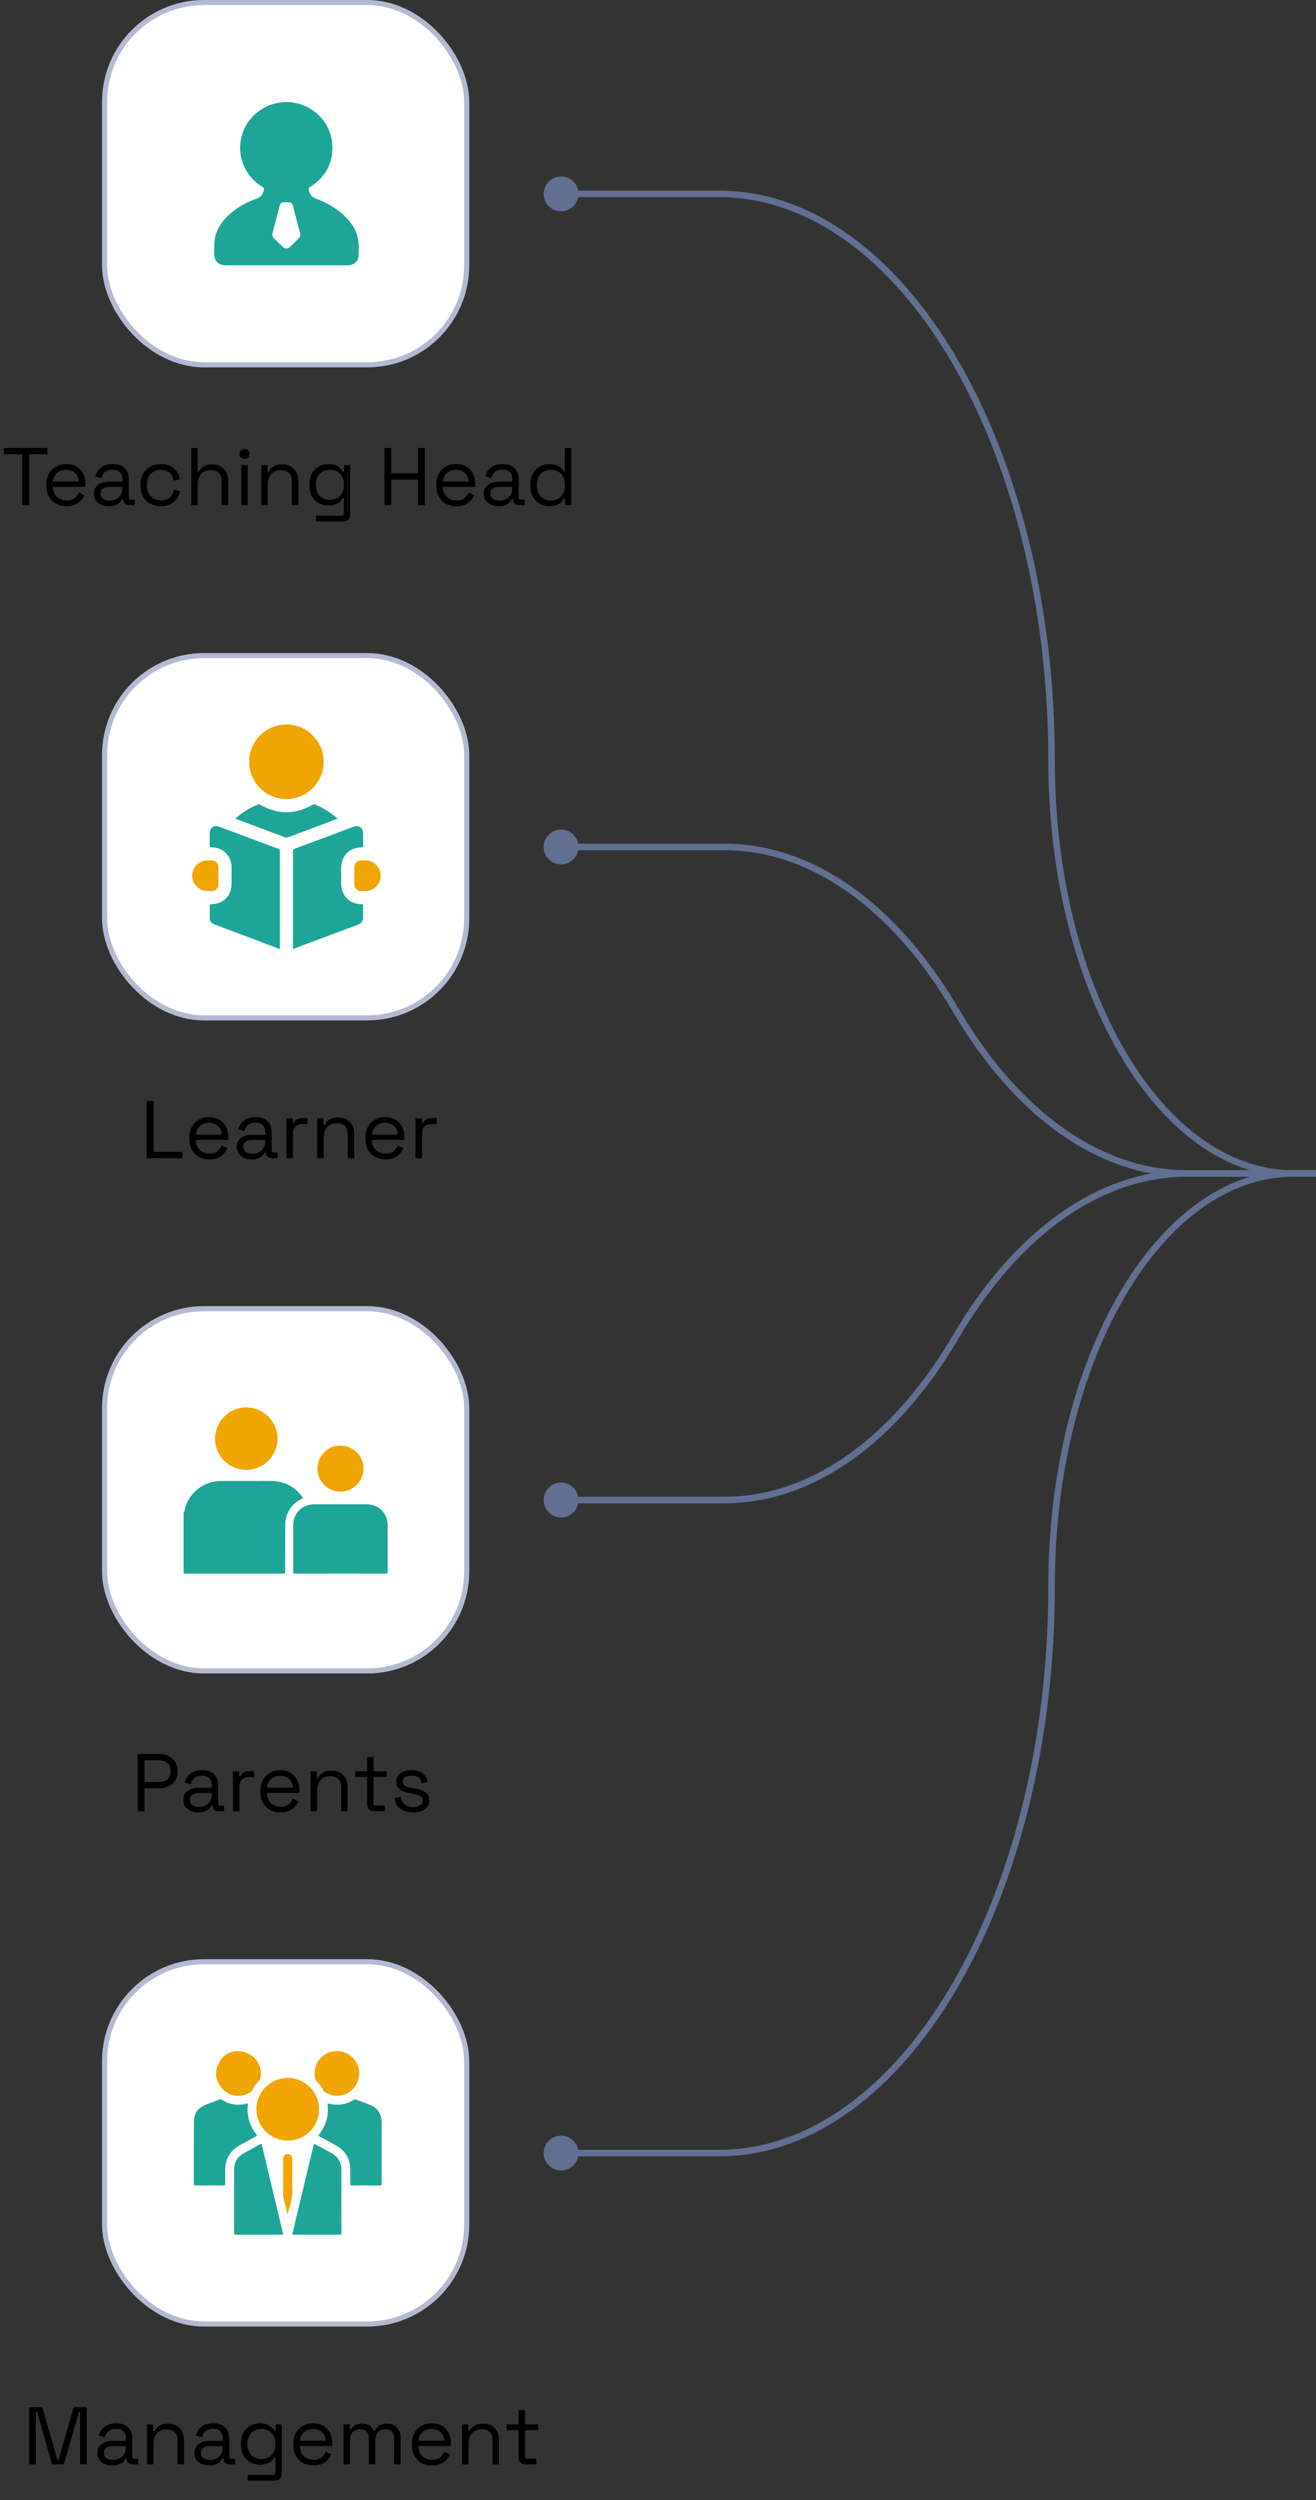 <svg width="258" height="490" viewBox="0 0 258 490" fill="none" xmlns="http://www.w3.org/2000/svg">
<rect x="0" y="0" width="258" height="490" fill="#333333" stroke="none"/>
<rect x="20.5" y="0.5" width="71" height="71" rx="19.5" fill="white"/>
<path d="M56.169 51.998C52.208 51.998 48.248 51.998 44.286 51.998C42.855 51.998 42.006 51.178 42.011 49.769C42.015 48.525 41.908 47.271 42.288 46.054C42.899 44.1 44.156 42.615 45.746 41.372C47.108 40.309 48.631 39.539 50.253 38.951C51.054 38.662 51.541 38.097 51.734 37.277C51.8 36.995 51.764 36.812 51.466 36.636C48.187 34.686 46.526 30.973 47.242 27.247C47.945 23.59 50.953 20.725 54.726 20.115C59.844 19.287 64.726 23.028 65.128 28.146C65.417 31.827 63.906 34.664 60.775 36.652C60.529 36.809 60.458 36.962 60.51 37.218C60.683 38.059 61.156 38.65 61.976 38.955C63.95 39.687 65.767 40.681 67.316 42.112C68.801 43.485 69.927 45.077 70.232 47.118C70.39 48.181 70.359 49.261 70.265 50.325C70.18 51.283 69.26 51.993 68.228 51.996C66.152 52.003 64.075 51.998 61.997 51.998C60.053 51.998 58.11 51.998 56.166 51.998H56.169ZM56.15 39.659C55.024 39.659 54.98 39.694 54.693 40.808C54.276 42.424 53.868 44.043 53.435 45.656C53.318 46.092 53.419 46.427 53.731 46.73C54.291 47.277 54.839 47.833 55.405 48.372C55.886 48.832 56.382 48.839 56.853 48.388C57.429 47.838 57.99 47.271 58.554 46.708C58.796 46.467 58.937 46.176 58.85 45.831C58.375 43.973 57.892 42.116 57.41 40.261C57.302 39.847 57.015 39.661 56.594 39.658C56.446 39.658 56.298 39.658 56.148 39.658L56.15 39.659Z" fill="#1DA599"/>
<rect x="20.5" y="0.5" width="71" height="71" rx="19.5" stroke="#B4B9D2"/>
<rect x="20.5" y="128.5" width="71" height="71" rx="19.5" fill="white"/>
<path d="M54.776 186C53.367 185.458 51.96 184.91 50.547 184.379C47.757 183.328 44.964 182.286 42.171 181.24C41.358 180.936 41.112 180.571 41.112 179.687C41.112 178.97 41.121 178.255 41.106 177.538C41.102 177.303 41.16 177.232 41.408 177.226C43.859 177.161 45.408 175.554 45.408 173.093C45.408 172.076 45.412 171.059 45.408 170.042C45.397 167.751 43.759 166.095 41.467 166.065C41.206 166.061 41.096 166.026 41.104 165.726C41.127 164.911 41.106 164.094 41.114 163.277C41.123 162.243 41.963 161.655 42.938 162.018C46.814 163.464 50.687 164.927 54.567 166.368C54.857 166.474 54.865 166.636 54.865 166.88C54.861 173.253 54.861 179.625 54.861 185.998H54.776V186Z" fill="#1DA599"/>
<path d="M57.439 186C57.439 179.627 57.439 173.254 57.433 166.88C57.433 166.601 57.492 166.457 57.775 166.353C61.601 164.932 65.421 163.494 69.242 162.062C70.378 161.637 71.184 162.197 71.186 163.41C71.186 164.183 71.176 164.957 71.192 165.73C71.197 165.978 71.155 166.065 70.874 166.07C68.485 166.113 66.895 167.745 66.891 170.132C66.891 171.178 66.887 172.222 66.891 173.268C66.901 175.527 68.554 177.207 70.807 177.224C71.142 177.226 71.205 177.322 71.192 177.628C71.17 178.301 71.186 178.975 71.184 179.648C71.184 180.581 70.94 180.942 70.084 181.263C66.024 182.784 61.964 184.306 57.906 185.827C57.775 185.877 57.65 185.942 57.523 186H57.437H57.439Z" fill="#1DA599"/>
<path d="M56.135 156.61C52.1 156.603 48.834 153.313 48.847 149.267C48.861 145.251 52.14 141.996 56.166 142C60.201 142.004 63.471 145.297 63.454 149.342C63.438 153.358 60.157 156.616 56.135 156.61Z" fill="#F1A501"/>
<path d="M46.14 160.438C47.488 159.229 48.978 158.321 50.625 157.66C50.785 157.595 50.896 157.66 51.023 157.733C54.443 159.694 57.865 159.692 61.285 157.735C61.427 157.654 61.55 157.6 61.723 157.671C63.35 158.333 64.83 159.234 66.187 160.451C65.322 160.778 64.501 161.093 63.68 161.401C61.316 162.289 58.951 163.177 56.587 164.063C56.348 164.152 56.129 164.208 55.85 164.104C52.688 162.906 49.518 161.726 46.352 160.54C46.3 160.52 46.25 160.49 46.142 160.436L46.14 160.438Z" fill="#1DA599"/>
<path d="M69.471 171.64C69.471 171.082 69.465 170.525 69.471 169.967C69.484 169.192 70.023 168.648 70.799 168.643C71.282 168.641 71.768 168.606 72.251 168.71C73.721 169.029 74.731 170.38 74.617 171.891C74.504 173.376 73.26 174.585 71.77 174.65C71.428 174.664 71.082 174.664 70.74 174.654C70.017 174.629 69.486 174.087 69.471 173.358C69.461 172.787 69.469 172.214 69.469 171.64H69.471Z" fill="#F1A501"/>
<path d="M42.832 171.638C42.832 172.197 42.838 172.753 42.832 173.312C42.822 174.112 42.282 174.646 41.477 174.654C40.75 174.662 40.025 174.685 39.341 174.333C38.09 173.689 37.449 172.347 37.759 170.955C38.051 169.648 39.241 168.677 40.6 168.641C40.914 168.633 41.229 168.631 41.544 168.641C42.271 168.662 42.811 169.196 42.83 169.921C42.844 170.492 42.832 171.065 42.832 171.638Z" fill="#F1A501"/>
<rect x="20.5" y="128.5" width="71" height="71" rx="19.5" stroke="#B4B9D2"/>
<rect x="20.5" y="256.5" width="71" height="71" rx="19.5" fill="white"/>
<path d="M36.002 296.586C36.216 296.172 36.217 295.697 36.37 295.264C37.455 292.195 40.113 290.284 43.371 290.267C45.739 290.255 48.108 290.258 50.477 290.267C51.687 290.273 52.901 290.187 54.105 290.331C56.308 290.594 58.03 291.668 59.304 293.477C59.479 293.723 59.254 293.726 59.139 293.782C57.759 294.438 56.8 295.482 56.259 296.909C56.004 297.586 55.917 298.294 55.917 299.013C55.917 302.02 55.911 305.027 55.924 308.034C55.926 308.364 55.837 308.434 55.517 308.433C49.166 308.422 42.814 308.425 36.462 308.427C36.308 308.427 36.15 308.393 36 308.459V296.586H36.002Z" fill="#1DA599"/>
<path d="M66.738 308.425C63.783 308.425 60.83 308.421 57.875 308.431C57.583 308.431 57.479 308.378 57.48 308.053C57.494 305.021 57.485 301.989 57.49 298.957C57.494 296.565 59.202 294.856 61.597 294.851C65.032 294.845 68.467 294.843 71.904 294.851C74.294 294.856 75.989 296.571 75.993 298.969C75.996 302.002 75.989 305.033 76 308.066C76 308.355 75.936 308.433 75.639 308.431C72.672 308.419 69.705 308.424 66.738 308.424V308.425Z" fill="#1DA599"/>
<path d="M48.292 275.848C51.677 275.868 54.446 278.65 54.411 281.995C54.376 285.391 51.617 288.118 48.248 288.089C44.849 288.06 42.128 285.307 42.16 281.93C42.193 278.556 44.942 275.828 48.292 275.846V275.848Z" fill="#F1A501"/>
<path d="M71.262 287.858C71.242 290.371 69.195 292.392 66.698 292.365C64.211 292.337 62.207 290.291 62.23 287.805C62.253 285.312 64.292 283.295 66.771 283.315C69.258 283.335 71.282 285.382 71.262 287.858Z" fill="#F1A501"/>
<rect x="20.5" y="256.5" width="71" height="71" rx="19.5" stroke="#B4B9D2"/>
<rect x="20.5" y="384.5" width="71" height="71" rx="19.5" fill="white"/>
<path d="M48.62 412.248C48.402 413.654 48.57 414.958 49.046 416.223C49.333 416.984 49.725 417.692 50.248 418.312C50.448 418.55 50.376 418.618 50.148 418.742C49.1 419.304 48.06 419.878 47.022 420.455C45.136 421.503 44.161 423.099 44.15 425.269C44.145 426.174 44.138 427.079 44.156 427.984C44.163 428.281 44.066 428.348 43.785 428.346C41.964 428.333 40.143 428.335 38.322 428.346C38.07 428.346 38.002 428.283 38.002 428.028C38.011 423.927 37.982 419.824 38.023 415.723C38.038 414.213 38.84 413.135 40.238 412.558C41.158 412.178 42.104 411.861 43.038 411.514C43.171 411.464 43.288 411.44 43.425 411.527C45.028 412.552 46.75 412.77 48.622 412.248H48.62Z" fill="#1DA599"/>
<path d="M64.239 412.257C65.383 412.586 66.529 412.624 67.678 412.307C68.248 412.151 68.79 411.924 69.283 411.6C69.473 411.476 69.63 411.453 69.85 411.537C70.728 411.877 71.618 412.183 72.496 412.521C73.949 413.079 74.807 414.325 74.809 415.879C74.814 419.912 74.809 423.944 74.816 427.977C74.816 428.25 74.767 428.351 74.465 428.348C72.658 428.333 70.85 428.331 69.043 428.348C68.728 428.351 68.656 428.258 68.662 427.955C68.68 426.982 68.691 426.006 68.66 425.035C68.594 423.037 67.667 421.537 65.948 420.543C64.861 419.914 63.748 419.331 62.648 418.724C62.522 418.654 62.321 418.632 62.513 418.389C63.904 416.631 64.503 414.641 64.219 412.401C64.214 412.363 64.23 412.322 64.239 412.259V412.257Z" fill="#1DA599"/>
<path d="M57.289 437.991C57.612 436.623 57.926 435.294 58.244 433.966C59.306 429.521 60.367 425.078 61.429 420.634C61.55 420.131 61.548 420.13 61.994 420.373C62.966 420.9 63.938 421.431 64.911 421.954C66.266 422.685 66.932 423.81 66.928 425.357C66.917 429.431 66.919 433.505 66.934 437.579C66.934 437.921 66.854 438.002 66.513 438C63.583 437.984 60.654 437.991 57.724 437.991H57.289Z" fill="#1DA599"/>
<path d="M45.895 431.289C45.895 429.287 45.895 427.284 45.895 425.281C45.895 423.804 46.541 422.71 47.835 422.002C48.877 421.432 49.925 420.871 50.963 420.293C51.2 420.16 51.278 420.16 51.35 420.464C52.714 426.213 54.09 431.96 55.474 437.706C55.541 437.983 55.442 437.99 55.226 437.99C52.213 437.985 49.203 437.983 46.191 437.994C45.913 437.994 45.89 437.893 45.89 437.665C45.897 435.538 45.894 433.413 45.894 431.286L45.895 431.289Z" fill="#1DA599"/>
<path d="M56.426 407.269C59.82 407.28 62.564 410.04 62.548 413.425C62.532 416.817 59.775 419.559 56.39 419.554C53.014 419.547 50.258 416.772 50.269 413.389C50.279 409.999 53.036 407.258 56.425 407.269H56.426Z" fill="#F1A501"/>
<path d="M46.426 402.002C49.505 401.995 51.565 404.474 51.069 407.165C51.009 407.481 50.899 407.755 50.656 407.989C50.28 408.35 49.929 408.755 49.719 409.229C49.314 410.141 48.533 410.481 47.662 410.657C45.91 411.014 44.427 410.481 43.329 409.077C42.233 407.674 42.062 406.094 42.836 404.485C43.619 402.857 44.983 402.069 46.426 402.004V402.002Z" fill="#F1A501"/>
<path d="M66.065 402.002C68.534 402.013 70.569 404.122 70.429 406.526C70.276 409.155 68.089 411.039 65.534 410.735C64.861 410.654 64.242 410.411 63.675 410.031C63.533 409.936 63.441 409.815 63.36 409.666C63.067 409.122 62.745 408.586 62.293 408.167C61.838 407.746 61.71 407.227 61.676 406.659C61.523 404.118 63.531 401.991 66.063 402L66.065 402.002Z" fill="#F1A501"/>
<path d="M56.371 434.084C56.092 432.921 55.811 431.759 55.534 430.597C55.516 430.517 55.512 430.435 55.512 430.352C55.512 427.953 55.509 425.553 55.512 423.154C55.512 422.537 55.906 422.155 56.479 422.186C56.968 422.211 57.305 422.602 57.306 423.17C57.312 424.515 57.306 425.857 57.306 427.201C57.306 427.75 57.267 428.301 57.314 428.846C57.47 430.672 56.794 432.349 56.369 434.082L56.371 434.084Z" fill="#F1A501"/>
<rect x="20.5" y="384.5" width="71" height="71" rx="19.5" stroke="#B4B9D2"/>
<path d="M5.728 483V471.8H8.288L11.264 482.152H11.472L14.448 471.8H17.008V483H15.712V472.68H15.488L12.528 483H10.208L7.248 472.68H7.024V483H5.728ZM22.02 483.224C21.476 483.224 20.98 483.128 20.532 482.936C20.084 482.744 19.732 482.467 19.476 482.104C19.22 481.741 19.092 481.299 19.092 480.776C19.092 480.243 19.22 479.805 19.476 479.464C19.732 479.112 20.084 478.851 20.532 478.68C20.98 478.499 21.481 478.408 22.036 478.408H24.676V477.832C24.676 477.277 24.511 476.84 24.18 476.52C23.86 476.2 23.38 476.04 22.74 476.04C22.111 476.04 21.62 476.195 21.268 476.504C20.916 476.803 20.676 477.208 20.548 477.72L19.364 477.336C19.492 476.899 19.695 476.504 19.972 476.152C20.249 475.789 20.617 475.501 21.076 475.288C21.545 475.064 22.105 474.952 22.756 474.952C23.759 474.952 24.537 475.213 25.092 475.736C25.647 476.248 25.924 476.973 25.924 477.912V481.448C25.924 481.768 26.073 481.928 26.372 481.928H27.092V483H25.988C25.636 483 25.353 482.904 25.14 482.712C24.927 482.509 24.82 482.243 24.82 481.912V481.832H24.628C24.511 482.035 24.351 482.248 24.148 482.472C23.956 482.685 23.689 482.861 23.348 483C23.007 483.149 22.564 483.224 22.02 483.224ZM22.164 482.136C22.911 482.136 23.513 481.917 23.972 481.48C24.441 481.032 24.676 480.408 24.676 479.608V479.432H22.084C21.583 479.432 21.167 479.544 20.836 479.768C20.516 479.981 20.356 480.307 20.356 480.744C20.356 481.181 20.521 481.523 20.852 481.768C21.193 482.013 21.631 482.136 22.164 482.136ZM28.823 483V475.176H30.055V476.504H30.279C30.45 476.131 30.738 475.795 31.143 475.496C31.559 475.187 32.167 475.032 32.967 475.032C33.554 475.032 34.077 475.155 34.535 475.4C35.005 475.645 35.378 476.008 35.655 476.488C35.932 476.968 36.071 477.56 36.071 478.264V483H34.807V478.36C34.807 477.581 34.61 477.016 34.215 476.664C33.831 476.312 33.309 476.136 32.647 476.136C31.89 476.136 31.271 476.381 30.791 476.872C30.322 477.363 30.087 478.093 30.087 479.064V483H28.823ZM41.036 483.224C40.492 483.224 39.996 483.128 39.548 482.936C39.1 482.744 38.748 482.467 38.492 482.104C38.236 481.741 38.108 481.299 38.108 480.776C38.108 480.243 38.236 479.805 38.492 479.464C38.748 479.112 39.1 478.851 39.548 478.68C39.996 478.499 40.497 478.408 41.052 478.408H43.692V477.832C43.692 477.277 43.526 476.84 43.196 476.52C42.876 476.2 42.396 476.04 41.756 476.04C41.126 476.04 40.636 476.195 40.284 476.504C39.932 476.803 39.692 477.208 39.564 477.72L38.38 477.336C38.508 476.899 38.71 476.504 38.988 476.152C39.265 475.789 39.633 475.501 40.092 475.288C40.561 475.064 41.121 474.952 41.772 474.952C42.774 474.952 43.553 475.213 44.108 475.736C44.662 476.248 44.94 476.973 44.94 477.912V481.448C44.94 481.768 45.089 481.928 45.388 481.928H46.108V483H45.004C44.652 483 44.369 482.904 44.156 482.712C43.942 482.509 43.836 482.243 43.836 481.912V481.832H43.644C43.526 482.035 43.366 482.248 43.164 482.472C42.972 482.685 42.705 482.861 42.364 483C42.022 483.149 41.58 483.224 41.036 483.224ZM41.18 482.136C41.926 482.136 42.529 481.917 42.988 481.48C43.457 481.032 43.692 480.408 43.692 479.608V479.432H41.1C40.598 479.432 40.182 479.544 39.852 479.768C39.532 479.981 39.372 480.307 39.372 480.744C39.372 481.181 39.537 481.523 39.868 481.768C40.209 482.013 40.646 482.136 41.18 482.136ZM47.236 479.128V478.904C47.236 478.083 47.401 477.379 47.732 476.792C48.063 476.205 48.511 475.752 49.076 475.432C49.641 475.112 50.26 474.952 50.932 474.952C51.753 474.952 52.383 475.112 52.82 475.432C53.268 475.741 53.599 476.088 53.812 476.472H54.036V475.176H55.236V484.824C55.236 485.251 55.119 485.587 54.884 485.832C54.649 486.077 54.308 486.2 53.86 486.2H48.548V485.08H53.524C53.844 485.08 54.004 484.92 54.004 484.6V481.624H53.78C53.652 481.859 53.471 482.088 53.236 482.312C53.001 482.536 52.697 482.723 52.324 482.872C51.951 483.011 51.487 483.08 50.932 483.08C50.26 483.08 49.641 482.92 49.076 482.6C48.511 482.28 48.063 481.827 47.732 481.24C47.401 480.643 47.236 479.939 47.236 479.128ZM51.268 481.96C52.079 481.96 52.735 481.704 53.236 481.192C53.748 480.68 54.004 479.976 54.004 479.08V478.952C54.004 478.045 53.748 477.341 53.236 476.84C52.735 476.328 52.079 476.072 51.268 476.072C50.468 476.072 49.807 476.328 49.284 476.84C48.772 477.341 48.516 478.045 48.516 478.952V479.08C48.516 479.976 48.772 480.68 49.284 481.192C49.807 481.704 50.468 481.96 51.268 481.96ZM61.47 483.224C60.68 483.224 59.987 483.059 59.39 482.728C58.792 482.387 58.328 481.912 57.998 481.304C57.667 480.696 57.502 479.992 57.502 479.192V479C57.502 478.189 57.667 477.48 57.998 476.872C58.328 476.264 58.787 475.795 59.374 475.464C59.96 475.123 60.632 474.952 61.39 474.952C62.126 474.952 62.776 475.112 63.342 475.432C63.907 475.741 64.35 476.189 64.67 476.776C64.99 477.363 65.15 478.051 65.15 478.84V479.416H58.766C58.798 480.259 59.07 480.92 59.582 481.4C60.094 481.869 60.734 482.104 61.502 482.104C62.174 482.104 62.691 481.949 63.054 481.64C63.416 481.331 63.694 480.963 63.886 480.536L64.974 481.064C64.814 481.395 64.59 481.725 64.302 482.056C64.024 482.387 63.656 482.664 63.198 482.888C62.75 483.112 62.174 483.224 61.47 483.224ZM58.782 478.376H63.87C63.827 477.651 63.576 477.085 63.118 476.68C62.67 476.275 62.094 476.072 61.39 476.072C60.675 476.072 60.088 476.275 59.63 476.68C59.171 477.085 58.888 477.651 58.782 478.376ZM67.354 483V475.176H68.586V476.152H68.81C68.96 475.875 69.205 475.619 69.546 475.384C69.888 475.149 70.368 475.032 70.986 475.032C71.594 475.032 72.085 475.165 72.458 475.432C72.842 475.699 73.12 476.024 73.29 476.408H73.514C73.696 476.024 73.968 475.699 74.33 475.432C74.704 475.165 75.221 475.032 75.882 475.032C76.405 475.032 76.864 475.139 77.258 475.352C77.653 475.565 77.962 475.875 78.186 476.28C78.421 476.675 78.538 477.149 78.538 477.704V483H77.274V477.816C77.274 477.293 77.12 476.883 76.81 476.584C76.512 476.275 76.09 476.12 75.546 476.12C74.97 476.12 74.496 476.307 74.122 476.68C73.76 477.053 73.578 477.592 73.578 478.296V483H72.314V477.816C72.314 477.293 72.16 476.883 71.85 476.584C71.552 476.275 71.13 476.12 70.586 476.12C70.01 476.12 69.536 476.307 69.162 476.68C68.8 477.053 68.618 477.592 68.618 478.296V483H67.354ZM84.704 483.224C83.915 483.224 83.221 483.059 82.624 482.728C82.027 482.387 81.563 481.912 81.232 481.304C80.901 480.696 80.736 479.992 80.736 479.192V479C80.736 478.189 80.901 477.48 81.232 476.872C81.563 476.264 82.021 475.795 82.608 475.464C83.195 475.123 83.867 474.952 84.624 474.952C85.36 474.952 86.011 475.112 86.576 475.432C87.141 475.741 87.584 476.189 87.904 476.776C88.224 477.363 88.384 478.051 88.384 478.84V479.416H82C82.032 480.259 82.304 480.92 82.816 481.4C83.328 481.869 83.968 482.104 84.736 482.104C85.408 482.104 85.925 481.949 86.288 481.64C86.651 481.331 86.928 480.963 87.12 480.536L88.208 481.064C88.048 481.395 87.824 481.725 87.536 482.056C87.259 482.387 86.891 482.664 86.432 482.888C85.984 483.112 85.408 483.224 84.704 483.224ZM82.016 478.376H87.104C87.061 477.651 86.811 477.085 86.352 476.68C85.904 476.275 85.328 476.072 84.624 476.072C83.909 476.072 83.323 476.275 82.864 476.68C82.405 477.085 82.123 477.651 82.016 478.376ZM90.589 483V475.176H91.821V476.504H92.045C92.215 476.131 92.503 475.795 92.909 475.496C93.325 475.187 93.933 475.032 94.733 475.032C95.319 475.032 95.842 475.155 96.301 475.4C96.77 475.645 97.143 476.008 97.421 476.488C97.698 476.968 97.837 477.56 97.837 478.264V483H96.573V478.36C96.573 477.581 96.375 477.016 95.981 476.664C95.597 476.312 95.074 476.136 94.413 476.136C93.655 476.136 93.037 476.381 92.557 476.872C92.087 477.363 91.853 478.093 91.853 479.064V483H90.589ZM103.062 483C102.614 483 102.268 482.877 102.022 482.632C101.788 482.387 101.67 482.051 101.67 481.624V476.28H99.319V475.176H101.67V472.392H102.934V475.176H105.494V476.28H102.934V481.432C102.934 481.752 103.089 481.912 103.398 481.912H105.142V483H103.062Z" fill="black"/>
<path d="M26.986 355V343.8H31.274C31.946 343.8 32.543 343.933 33.066 344.2C33.599 344.456 34.021 344.824 34.33 345.304C34.639 345.784 34.794 346.365 34.794 347.048V347.256C34.794 347.928 34.634 348.509 34.314 349C34.005 349.48 33.583 349.848 33.05 350.104C32.517 350.36 31.925 350.488 31.274 350.488H28.33V355H26.986ZM28.33 349.272H31.13C31.845 349.272 32.41 349.096 32.826 348.744C33.242 348.381 33.45 347.875 33.45 347.224V347.064C33.45 346.413 33.242 345.912 32.826 345.56C32.421 345.197 31.855 345.016 31.13 345.016H28.33V349.272ZM38.872 355.224C38.328 355.224 37.832 355.128 37.384 354.936C36.936 354.744 36.584 354.467 36.328 354.104C36.072 353.741 35.944 353.299 35.944 352.776C35.944 352.243 36.072 351.805 36.328 351.464C36.584 351.112 36.936 350.851 37.384 350.68C37.832 350.499 38.333 350.408 38.888 350.408H41.528V349.832C41.528 349.277 41.362 348.84 41.032 348.52C40.712 348.2 40.232 348.04 39.592 348.04C38.962 348.04 38.472 348.195 38.12 348.504C37.768 348.803 37.528 349.208 37.4 349.72L36.216 349.336C36.344 348.899 36.546 348.504 36.824 348.152C37.101 347.789 37.469 347.501 37.928 347.288C38.397 347.064 38.957 346.952 39.608 346.952C40.61 346.952 41.389 347.213 41.944 347.736C42.498 348.248 42.776 348.973 42.776 349.912V353.448C42.776 353.768 42.925 353.928 43.224 353.928H43.944V355H42.84C42.488 355 42.205 354.904 41.992 354.712C41.778 354.509 41.672 354.243 41.672 353.912V353.832H41.48C41.362 354.035 41.202 354.248 41 354.472C40.808 354.685 40.541 354.861 40.2 355C39.858 355.149 39.416 355.224 38.872 355.224ZM39.016 354.136C39.762 354.136 40.365 353.917 40.824 353.48C41.293 353.032 41.528 352.408 41.528 351.608V351.432H38.936C38.434 351.432 38.018 351.544 37.688 351.768C37.368 351.981 37.208 352.307 37.208 352.744C37.208 353.181 37.373 353.523 37.704 353.768C38.045 354.013 38.482 354.136 39.016 354.136ZM45.675 355V347.176H46.907V348.136H47.131C47.269 347.795 47.483 347.544 47.771 347.384C48.059 347.224 48.437 347.144 48.907 347.144H49.835V348.296H48.827C48.261 348.296 47.803 348.456 47.451 348.776C47.109 349.085 46.939 349.571 46.939 350.232V355H45.675ZM55.009 355.224C54.219 355.224 53.526 355.059 52.929 354.728C52.331 354.387 51.867 353.912 51.537 353.304C51.206 352.696 51.041 351.992 51.041 351.192V351C51.041 350.189 51.206 349.48 51.537 348.872C51.867 348.264 52.326 347.795 52.913 347.464C53.499 347.123 54.171 346.952 54.929 346.952C55.665 346.952 56.315 347.112 56.881 347.432C57.446 347.741 57.889 348.189 58.209 348.776C58.529 349.363 58.689 350.051 58.689 350.84V351.416H52.305C52.337 352.259 52.609 352.92 53.121 353.4C53.633 353.869 54.273 354.104 55.041 354.104C55.713 354.104 56.23 353.949 56.593 353.64C56.955 353.331 57.233 352.963 57.425 352.536L58.513 353.064C58.353 353.395 58.129 353.725 57.841 354.056C57.563 354.387 57.195 354.664 56.737 354.888C56.289 355.112 55.713 355.224 55.009 355.224ZM52.321 350.376H57.409C57.366 349.651 57.115 349.085 56.657 348.68C56.209 348.275 55.633 348.072 54.929 348.072C54.214 348.072 53.627 348.275 53.169 348.68C52.71 349.085 52.427 349.651 52.321 350.376ZM60.893 355V347.176H62.125V348.504H62.349C62.52 348.131 62.808 347.795 63.213 347.496C63.629 347.187 64.237 347.032 65.037 347.032C65.624 347.032 66.147 347.155 66.605 347.4C67.075 347.645 67.448 348.008 67.725 348.488C68.003 348.968 68.141 349.56 68.141 350.264V355H66.877V350.36C66.877 349.581 66.68 349.016 66.285 348.664C65.901 348.312 65.379 348.136 64.717 348.136C63.96 348.136 63.341 348.381 62.861 348.872C62.392 349.363 62.157 350.093 62.157 351.064V355H60.893ZM73.367 355C72.919 355 72.573 354.877 72.327 354.632C72.093 354.387 71.975 354.051 71.975 353.624V348.28H69.623V347.176H71.975V344.392H73.239V347.176H75.799V348.28H73.239V353.432C73.239 353.752 73.394 353.912 73.703 353.912H75.447V355H73.367ZM80.999 355.224C80.028 355.224 79.207 355 78.535 354.552C77.873 354.104 77.473 353.395 77.335 352.424L78.535 352.152C78.62 352.664 78.78 353.069 79.015 353.368C79.249 353.656 79.537 353.864 79.879 353.992C80.231 354.109 80.604 354.168 80.999 354.168C81.585 354.168 82.049 354.051 82.391 353.816C82.732 353.581 82.903 353.267 82.903 352.872C82.903 352.467 82.737 352.184 82.407 352.024C82.087 351.853 81.644 351.715 81.079 351.608L80.423 351.496C79.921 351.411 79.463 351.277 79.047 351.096C78.631 350.915 78.3 350.669 78.055 350.36C77.809 350.051 77.687 349.661 77.687 349.192C77.687 348.488 77.959 347.939 78.503 347.544C79.047 347.149 79.767 346.952 80.663 346.952C81.548 346.952 82.263 347.155 82.807 347.56C83.361 347.955 83.719 348.515 83.879 349.24L82.695 349.544C82.599 348.979 82.369 348.584 82.007 348.36C81.644 348.125 81.196 348.008 80.663 348.008C80.129 348.008 79.708 348.109 79.399 348.312C79.089 348.504 78.935 348.792 78.935 349.176C78.935 349.549 79.079 349.827 79.367 350.008C79.665 350.179 80.06 350.307 80.551 350.392L81.207 350.504C81.761 350.6 82.257 350.733 82.695 350.904C83.143 351.064 83.495 351.299 83.751 351.608C84.017 351.917 84.151 352.323 84.151 352.824C84.151 353.592 83.863 354.184 83.287 354.6C82.721 355.016 81.959 355.224 80.999 355.224Z" fill="black"/>
<path d="M28.767 227V215.8H30.111V225.784H35.775V227H28.767ZM41.071 227.224C40.282 227.224 39.589 227.059 38.991 226.728C38.394 226.387 37.93 225.912 37.599 225.304C37.269 224.696 37.103 223.992 37.103 223.192V223C37.103 222.189 37.269 221.48 37.599 220.872C37.93 220.264 38.389 219.795 38.975 219.464C39.562 219.123 40.234 218.952 40.991 218.952C41.727 218.952 42.378 219.112 42.943 219.432C43.508 219.741 43.951 220.189 44.271 220.776C44.591 221.363 44.751 222.051 44.751 222.84V223.416H38.367C38.399 224.259 38.671 224.92 39.183 225.4C39.695 225.869 40.335 226.104 41.103 226.104C41.775 226.104 42.292 225.949 42.655 225.64C43.018 225.331 43.295 224.963 43.487 224.536L44.575 225.064C44.415 225.395 44.191 225.725 43.903 226.056C43.626 226.387 43.258 226.664 42.799 226.888C42.351 227.112 41.775 227.224 41.071 227.224ZM38.383 222.376H43.471C43.428 221.651 43.178 221.085 42.719 220.68C42.271 220.275 41.695 220.072 40.991 220.072C40.276 220.072 39.69 220.275 39.231 220.68C38.773 221.085 38.49 221.651 38.383 222.376ZM49.356 227.224C48.812 227.224 48.316 227.128 47.868 226.936C47.42 226.744 47.068 226.467 46.812 226.104C46.556 225.741 46.428 225.299 46.428 224.776C46.428 224.243 46.556 223.805 46.812 223.464C47.068 223.112 47.42 222.851 47.868 222.68C48.316 222.499 48.817 222.408 49.372 222.408H52.012V221.832C52.012 221.277 51.847 220.84 51.516 220.52C51.196 220.2 50.716 220.04 50.076 220.04C49.447 220.04 48.956 220.195 48.604 220.504C48.252 220.803 48.012 221.208 47.884 221.72L46.7 221.336C46.828 220.899 47.031 220.504 47.308 220.152C47.585 219.789 47.953 219.501 48.412 219.288C48.881 219.064 49.441 218.952 50.092 218.952C51.095 218.952 51.873 219.213 52.428 219.736C52.983 220.248 53.26 220.973 53.26 221.912V225.448C53.26 225.768 53.409 225.928 53.708 225.928H54.428V227H53.324C52.972 227 52.689 226.904 52.476 226.712C52.263 226.509 52.156 226.243 52.156 225.912V225.832H51.964C51.847 226.035 51.687 226.248 51.484 226.472C51.292 226.685 51.025 226.861 50.684 227C50.343 227.149 49.9 227.224 49.356 227.224ZM49.5 226.136C50.247 226.136 50.849 225.917 51.308 225.48C51.777 225.032 52.012 224.408 52.012 223.608V223.432H49.42C48.919 223.432 48.503 223.544 48.172 223.768C47.852 223.981 47.692 224.307 47.692 224.744C47.692 225.181 47.857 225.523 48.188 225.768C48.529 226.013 48.967 226.136 49.5 226.136ZM56.159 227V219.176H57.391V220.136H57.615C57.754 219.795 57.967 219.544 58.255 219.384C58.543 219.224 58.922 219.144 59.391 219.144H60.319V220.296H59.311C58.746 220.296 58.287 220.456 57.935 220.776C57.594 221.085 57.423 221.571 57.423 222.232V227H56.159ZM62.19 227V219.176H63.422V220.504H63.646C63.817 220.131 64.105 219.795 64.51 219.496C64.926 219.187 65.534 219.032 66.334 219.032C66.921 219.032 67.444 219.155 67.902 219.4C68.372 219.645 68.745 220.008 69.022 220.488C69.3 220.968 69.438 221.56 69.438 222.264V227H68.174V222.36C68.174 221.581 67.977 221.016 67.582 220.664C67.198 220.312 66.676 220.136 66.014 220.136C65.257 220.136 64.638 220.381 64.158 220.872C63.689 221.363 63.454 222.093 63.454 223.064V227H62.19ZM75.587 227.224C74.797 227.224 74.104 227.059 73.507 226.728C72.909 226.387 72.445 225.912 72.115 225.304C71.784 224.696 71.619 223.992 71.619 223.192V223C71.619 222.189 71.784 221.48 72.115 220.872C72.445 220.264 72.904 219.795 73.491 219.464C74.078 219.123 74.749 218.952 75.507 218.952C76.243 218.952 76.894 219.112 77.459 219.432C78.024 219.741 78.467 220.189 78.787 220.776C79.107 221.363 79.267 222.051 79.267 222.84V223.416H72.883C72.915 224.259 73.187 224.92 73.699 225.4C74.211 225.869 74.851 226.104 75.619 226.104C76.291 226.104 76.808 225.949 77.171 225.64C77.534 225.331 77.811 224.963 78.003 224.536L79.091 225.064C78.931 225.395 78.707 225.725 78.419 226.056C78.141 226.387 77.773 226.664 77.315 226.888C76.867 227.112 76.291 227.224 75.587 227.224ZM72.899 222.376H77.987C77.944 221.651 77.694 221.085 77.235 220.68C76.787 220.275 76.211 220.072 75.507 220.072C74.792 220.072 74.206 220.275 73.747 220.68C73.288 221.085 73.005 221.651 72.899 222.376ZM81.472 227V219.176H82.704V220.136H82.928C83.066 219.795 83.28 219.544 83.568 219.384C83.856 219.224 84.234 219.144 84.704 219.144H85.632V220.296H84.624C84.058 220.296 83.6 220.456 83.248 220.776C82.906 221.085 82.736 221.571 82.736 222.232V227H81.472Z" fill="black"/>
<path d="M4.363 99V89.016H0.763V87.8H9.307V89.016H5.707V99H4.363ZM13.056 99.224C12.266 99.224 11.573 99.059 10.976 98.728C10.378 98.387 9.914 97.912 9.584 97.304C9.253 96.696 9.088 95.992 9.088 95.192V95C9.088 94.189 9.253 93.48 9.584 92.872C9.914 92.264 10.373 91.795 10.96 91.464C11.546 91.123 12.218 90.952 12.976 90.952C13.712 90.952 14.362 91.112 14.928 91.432C15.493 91.741 15.936 92.189 16.256 92.776C16.576 93.363 16.736 94.051 16.736 94.84V95.416H10.352C10.384 96.259 10.656 96.92 11.168 97.4C11.68 97.869 12.32 98.104 13.088 98.104C13.76 98.104 14.277 97.949 14.64 97.64C15.002 97.331 15.28 96.963 15.472 96.536L16.56 97.064C16.4 97.395 16.176 97.725 15.888 98.056C15.61 98.387 15.242 98.664 14.784 98.888C14.336 99.112 13.76 99.224 13.056 99.224ZM10.368 94.376H15.456C15.413 93.651 15.162 93.085 14.704 92.68C14.256 92.275 13.68 92.072 12.976 92.072C12.261 92.072 11.674 92.275 11.216 92.68C10.757 93.085 10.474 93.651 10.368 94.376ZM21.34 99.224C20.796 99.224 20.3 99.128 19.852 98.936C19.404 98.744 19.052 98.467 18.796 98.104C18.54 97.741 18.412 97.299 18.412 96.776C18.412 96.243 18.54 95.805 18.796 95.464C19.052 95.112 19.404 94.851 19.852 94.68C20.3 94.499 20.802 94.408 21.356 94.408H23.996V93.832C23.996 93.277 23.831 92.84 23.5 92.52C23.18 92.2 22.7 92.04 22.06 92.04C21.431 92.04 20.94 92.195 20.588 92.504C20.236 92.803 19.996 93.208 19.868 93.72L18.684 93.336C18.812 92.899 19.015 92.504 19.292 92.152C19.57 91.789 19.938 91.501 20.396 91.288C20.866 91.064 21.426 90.952 22.076 90.952C23.079 90.952 23.858 91.213 24.412 91.736C24.967 92.248 25.244 92.973 25.244 93.912V97.448C25.244 97.768 25.394 97.928 25.692 97.928H26.412V99H25.308C24.956 99 24.674 98.904 24.46 98.712C24.247 98.509 24.14 98.243 24.14 97.912V97.832H23.948C23.831 98.035 23.671 98.248 23.468 98.472C23.276 98.685 23.01 98.861 22.668 99C22.327 99.149 21.884 99.224 21.34 99.224ZM21.484 98.136C22.231 98.136 22.834 97.917 23.292 97.48C23.762 97.032 23.996 96.408 23.996 95.608V95.432H21.404C20.903 95.432 20.487 95.544 20.156 95.768C19.836 95.981 19.676 96.307 19.676 96.744C19.676 97.181 19.842 97.523 20.172 97.768C20.514 98.013 20.951 98.136 21.484 98.136ZM31.525 99.224C30.767 99.224 30.085 99.064 29.477 98.744C28.879 98.413 28.405 97.944 28.053 97.336C27.711 96.728 27.541 96.008 27.541 95.176V95C27.541 94.157 27.711 93.437 28.053 92.84C28.405 92.232 28.879 91.768 29.477 91.448C30.085 91.117 30.767 90.952 31.525 90.952C32.271 90.952 32.906 91.091 33.429 91.368C33.962 91.645 34.378 92.013 34.677 92.472C34.986 92.931 35.183 93.421 35.269 93.944L34.037 94.2C33.983 93.816 33.855 93.464 33.653 93.144C33.461 92.824 33.189 92.568 32.837 92.376C32.485 92.184 32.053 92.088 31.541 92.088C31.018 92.088 30.549 92.205 30.133 92.44C29.727 92.675 29.402 93.011 29.157 93.448C28.922 93.885 28.805 94.408 28.805 95.016V95.16C28.805 95.768 28.922 96.291 29.157 96.728C29.402 97.165 29.727 97.501 30.133 97.736C30.549 97.971 31.018 98.088 31.541 98.088C32.319 98.088 32.911 97.885 33.317 97.48C33.733 97.075 33.989 96.573 34.085 95.976L35.333 96.248C35.215 96.76 35.002 97.245 34.693 97.704C34.383 98.163 33.962 98.531 33.429 98.808C32.906 99.085 32.271 99.224 31.525 99.224ZM37.487 99V87.8H38.751V92.424H38.975C39.082 92.189 39.242 91.971 39.455 91.768C39.679 91.555 39.962 91.379 40.303 91.24C40.655 91.101 41.098 91.032 41.631 91.032C42.218 91.032 42.74 91.16 43.199 91.416C43.669 91.661 44.042 92.024 44.319 92.504C44.596 92.973 44.735 93.56 44.735 94.264V99H43.471V94.36C43.471 93.581 43.274 93.016 42.879 92.664C42.495 92.312 41.972 92.136 41.311 92.136C40.554 92.136 39.935 92.381 39.455 92.872C38.986 93.363 38.751 94.093 38.751 95.064V99H37.487ZM47.3 99V91.176H48.564V99H47.3ZM47.94 89.96C47.662 89.96 47.428 89.869 47.236 89.688C47.054 89.507 46.964 89.277 46.964 89C46.964 88.712 47.054 88.477 47.236 88.296C47.428 88.115 47.662 88.024 47.94 88.024C48.217 88.024 48.446 88.115 48.628 88.296C48.809 88.477 48.9 88.712 48.9 89C48.9 89.277 48.809 89.507 48.628 89.688C48.446 89.869 48.217 89.96 47.94 89.96ZM51.222 99V91.176H52.454V92.504H52.678C52.848 92.131 53.136 91.795 53.542 91.496C53.958 91.187 54.566 91.032 55.366 91.032C55.952 91.032 56.475 91.155 56.934 91.4C57.403 91.645 57.776 92.008 58.054 92.488C58.331 92.968 58.47 93.56 58.47 94.264V99H57.206V94.36C57.206 93.581 57.008 93.016 56.614 92.664C56.23 92.312 55.707 92.136 55.046 92.136C54.288 92.136 53.67 92.381 53.19 92.872C52.72 93.363 52.486 94.093 52.486 95.064V99H51.222ZM60.65 95.128V94.904C60.65 94.083 60.815 93.379 61.146 92.792C61.477 92.205 61.925 91.752 62.49 91.432C63.055 91.112 63.674 90.952 64.346 90.952C65.167 90.952 65.797 91.112 66.234 91.432C66.682 91.741 67.013 92.088 67.226 92.472H67.45V91.176H68.65V100.824C68.65 101.251 68.533 101.587 68.298 101.832C68.063 102.077 67.722 102.2 67.274 102.2H61.962V101.08H66.938C67.258 101.08 67.418 100.92 67.418 100.6V97.624H67.194C67.066 97.859 66.885 98.088 66.65 98.312C66.415 98.536 66.111 98.723 65.738 98.872C65.365 99.011 64.901 99.08 64.346 99.08C63.674 99.08 63.055 98.92 62.49 98.6C61.925 98.28 61.477 97.827 61.146 97.24C60.815 96.643 60.65 95.939 60.65 95.128ZM64.682 97.96C65.493 97.96 66.149 97.704 66.65 97.192C67.162 96.68 67.418 95.976 67.418 95.08V94.952C67.418 94.045 67.162 93.341 66.65 92.84C66.149 92.328 65.493 92.072 64.682 92.072C63.882 92.072 63.221 92.328 62.698 92.84C62.186 93.341 61.93 94.045 61.93 94.952V95.08C61.93 95.976 62.186 96.68 62.698 97.192C63.221 97.704 63.882 97.96 64.682 97.96ZM75.361 99V87.8H76.705V92.776H81.953V87.8H83.297V99H81.953V93.992H76.705V99H75.361ZM89.493 99.224C88.704 99.224 88.01 99.059 87.413 98.728C86.816 98.387 86.352 97.912 86.021 97.304C85.69 96.696 85.525 95.992 85.525 95.192V95C85.525 94.189 85.69 93.48 86.021 92.872C86.352 92.264 86.81 91.795 87.397 91.464C87.984 91.123 88.656 90.952 89.413 90.952C90.149 90.952 90.8 91.112 91.365 91.432C91.93 91.741 92.373 92.189 92.693 92.776C93.013 93.363 93.173 94.051 93.173 94.84V95.416H86.789C86.821 96.259 87.093 96.92 87.605 97.4C88.117 97.869 88.757 98.104 89.525 98.104C90.197 98.104 90.714 97.949 91.077 97.64C91.44 97.331 91.717 96.963 91.909 96.536L92.997 97.064C92.837 97.395 92.613 97.725 92.325 98.056C92.048 98.387 91.68 98.664 91.221 98.888C90.773 99.112 90.197 99.224 89.493 99.224ZM86.805 94.376H91.893C91.85 93.651 91.6 93.085 91.141 92.68C90.693 92.275 90.117 92.072 89.413 92.072C88.698 92.072 88.112 92.275 87.653 92.68C87.194 93.085 86.912 93.651 86.805 94.376ZM97.778 99.224C97.234 99.224 96.738 99.128 96.29 98.936C95.842 98.744 95.49 98.467 95.234 98.104C94.978 97.741 94.85 97.299 94.85 96.776C94.85 96.243 94.978 95.805 95.234 95.464C95.49 95.112 95.842 94.851 96.29 94.68C96.738 94.499 97.239 94.408 97.794 94.408H100.434V93.832C100.434 93.277 100.268 92.84 99.938 92.52C99.618 92.2 99.138 92.04 98.498 92.04C97.868 92.04 97.378 92.195 97.026 92.504C96.674 92.803 96.434 93.208 96.306 93.72L95.122 93.336C95.25 92.899 95.453 92.504 95.73 92.152C96.007 91.789 96.375 91.501 96.834 91.288C97.303 91.064 97.863 90.952 98.514 90.952C99.516 90.952 100.295 91.213 100.85 91.736C101.404 92.248 101.682 92.973 101.682 93.912V97.448C101.682 97.768 101.831 97.928 102.13 97.928H102.85V99H101.746C101.394 99 101.111 98.904 100.898 98.712C100.684 98.509 100.578 98.243 100.578 97.912V97.832H100.386C100.268 98.035 100.108 98.248 99.906 98.472C99.714 98.685 99.447 98.861 99.106 99C98.764 99.149 98.322 99.224 97.778 99.224ZM97.922 98.136C98.668 98.136 99.271 97.917 99.73 97.48C100.199 97.032 100.434 96.408 100.434 95.608V95.432H97.842C97.341 95.432 96.924 95.544 96.594 95.768C96.274 95.981 96.114 96.307 96.114 96.744C96.114 97.181 96.279 97.523 96.61 97.768C96.951 98.013 97.388 98.136 97.922 98.136ZM107.674 99.224C107.002 99.224 106.384 99.064 105.818 98.744C105.253 98.424 104.805 97.96 104.474 97.352C104.144 96.744 103.978 96.024 103.978 95.192V94.984C103.978 94.152 104.144 93.437 104.474 92.84C104.805 92.232 105.248 91.768 105.802 91.448C106.368 91.117 106.992 90.952 107.674 90.952C108.218 90.952 108.677 91.027 109.05 91.176C109.434 91.315 109.744 91.496 109.978 91.72C110.213 91.933 110.394 92.163 110.522 92.408H110.746V87.8H112.01V99H110.778V97.704H110.554C110.341 98.099 110.01 98.451 109.562 98.76C109.114 99.069 108.485 99.224 107.674 99.224ZM108.01 98.104C108.821 98.104 109.477 97.848 109.978 97.336C110.49 96.813 110.746 96.088 110.746 95.16V95.016C110.746 94.088 110.49 93.368 109.978 92.856C109.477 92.333 108.821 92.072 108.01 92.072C107.21 92.072 106.549 92.333 106.026 92.856C105.514 93.368 105.258 94.088 105.258 95.016V95.16C105.258 96.088 105.514 96.813 106.026 97.336C106.549 97.848 107.21 98.104 108.01 98.104Z" fill="black"/>
<path d="M106.585 422C106.585 423.886 108.114 425.415 110 425.415C111.886 425.415 113.415 423.886 113.415 422C113.415 420.114 111.886 418.585 110 418.585C108.114 418.585 106.585 420.114 106.585 422ZM110 422.64H140.921V421.36H110V422.64ZM140.921 422.64C159.257 422.64 175.741 409.982 187.606 389.767C199.479 369.536 206.803 341.631 206.803 310.842H205.522C205.522 341.444 198.241 369.117 186.501 389.118C174.753 409.135 158.616 421.36 140.921 421.36V422.64ZM206.803 310.842C206.803 288.612 212.093 268.518 220.612 254.002C229.14 239.472 240.829 230.64 253.611 230.64V229.36C240.188 229.36 228.152 238.625 219.508 253.354C210.854 268.098 205.522 288.425 205.522 310.842H206.803ZM253.611 230.64H258V229.36H253.611V230.64Z" fill="#606F92"/>
<path d="M106.585 294C106.585 295.886 108.114 297.415 110 297.415C111.886 297.415 113.415 295.886 113.415 294C113.415 292.114 111.886 290.585 110 290.585C108.114 290.585 106.585 292.114 106.585 294ZM110 294.64H142.038V293.36H110V294.64ZM142.038 294.64C159.357 294.64 175.843 282.922 187.933 262.324L186.828 261.676C174.867 282.056 158.732 293.36 142.038 293.36V294.64ZM187.933 262.324C199.894 241.944 216.029 230.64 232.724 230.64V229.36C215.405 229.36 198.918 241.078 186.828 261.676L187.933 262.324ZM232.724 230.64H258V229.36H232.724V230.64Z" fill="#606F92"/>
<path d="M106.585 166C106.585 167.886 108.114 169.415 110 169.415C111.886 169.415 113.415 167.886 113.415 166C113.415 164.114 111.886 162.585 110 162.585C108.114 162.585 106.585 164.114 106.585 166ZM110 166.64H142.038V165.36H110V166.64ZM142.038 166.64C158.732 166.64 174.867 177.944 186.828 198.324L187.933 197.676C175.843 177.078 159.357 165.36 142.038 165.36V166.64ZM186.828 198.324C198.918 218.922 215.405 230.64 232.724 230.64V229.36C216.029 229.36 199.894 218.056 187.933 197.676L186.828 198.324ZM232.724 230.64H258V229.36H232.724V230.64Z" fill="#606F92"/>
<path d="M106.585 38C106.585 39.886 108.114 41.415 110 41.415C111.886 41.415 113.415 39.886 113.415 38C113.415 36.114 111.886 34.585 110 34.585C108.114 34.585 106.585 36.114 106.585 38ZM110 38.641H140.921V37.36H110V38.641ZM140.921 38.641C158.616 38.641 174.753 50.865 186.501 70.882C198.241 90.883 205.522 118.557 205.522 149.158H206.803C206.803 118.369 199.479 90.464 187.606 70.234C175.741 50.019 159.257 37.36 140.921 37.36V38.641ZM205.522 149.158C205.522 171.575 210.854 191.902 219.508 206.646C228.152 221.375 240.188 230.641 253.611 230.641V229.36C240.829 229.36 229.14 220.528 220.612 205.998C212.093 191.483 206.803 171.388 206.803 149.158H205.522ZM253.611 230.641H258V229.36H253.611V230.641Z" fill="#606F92"/>
</svg>
